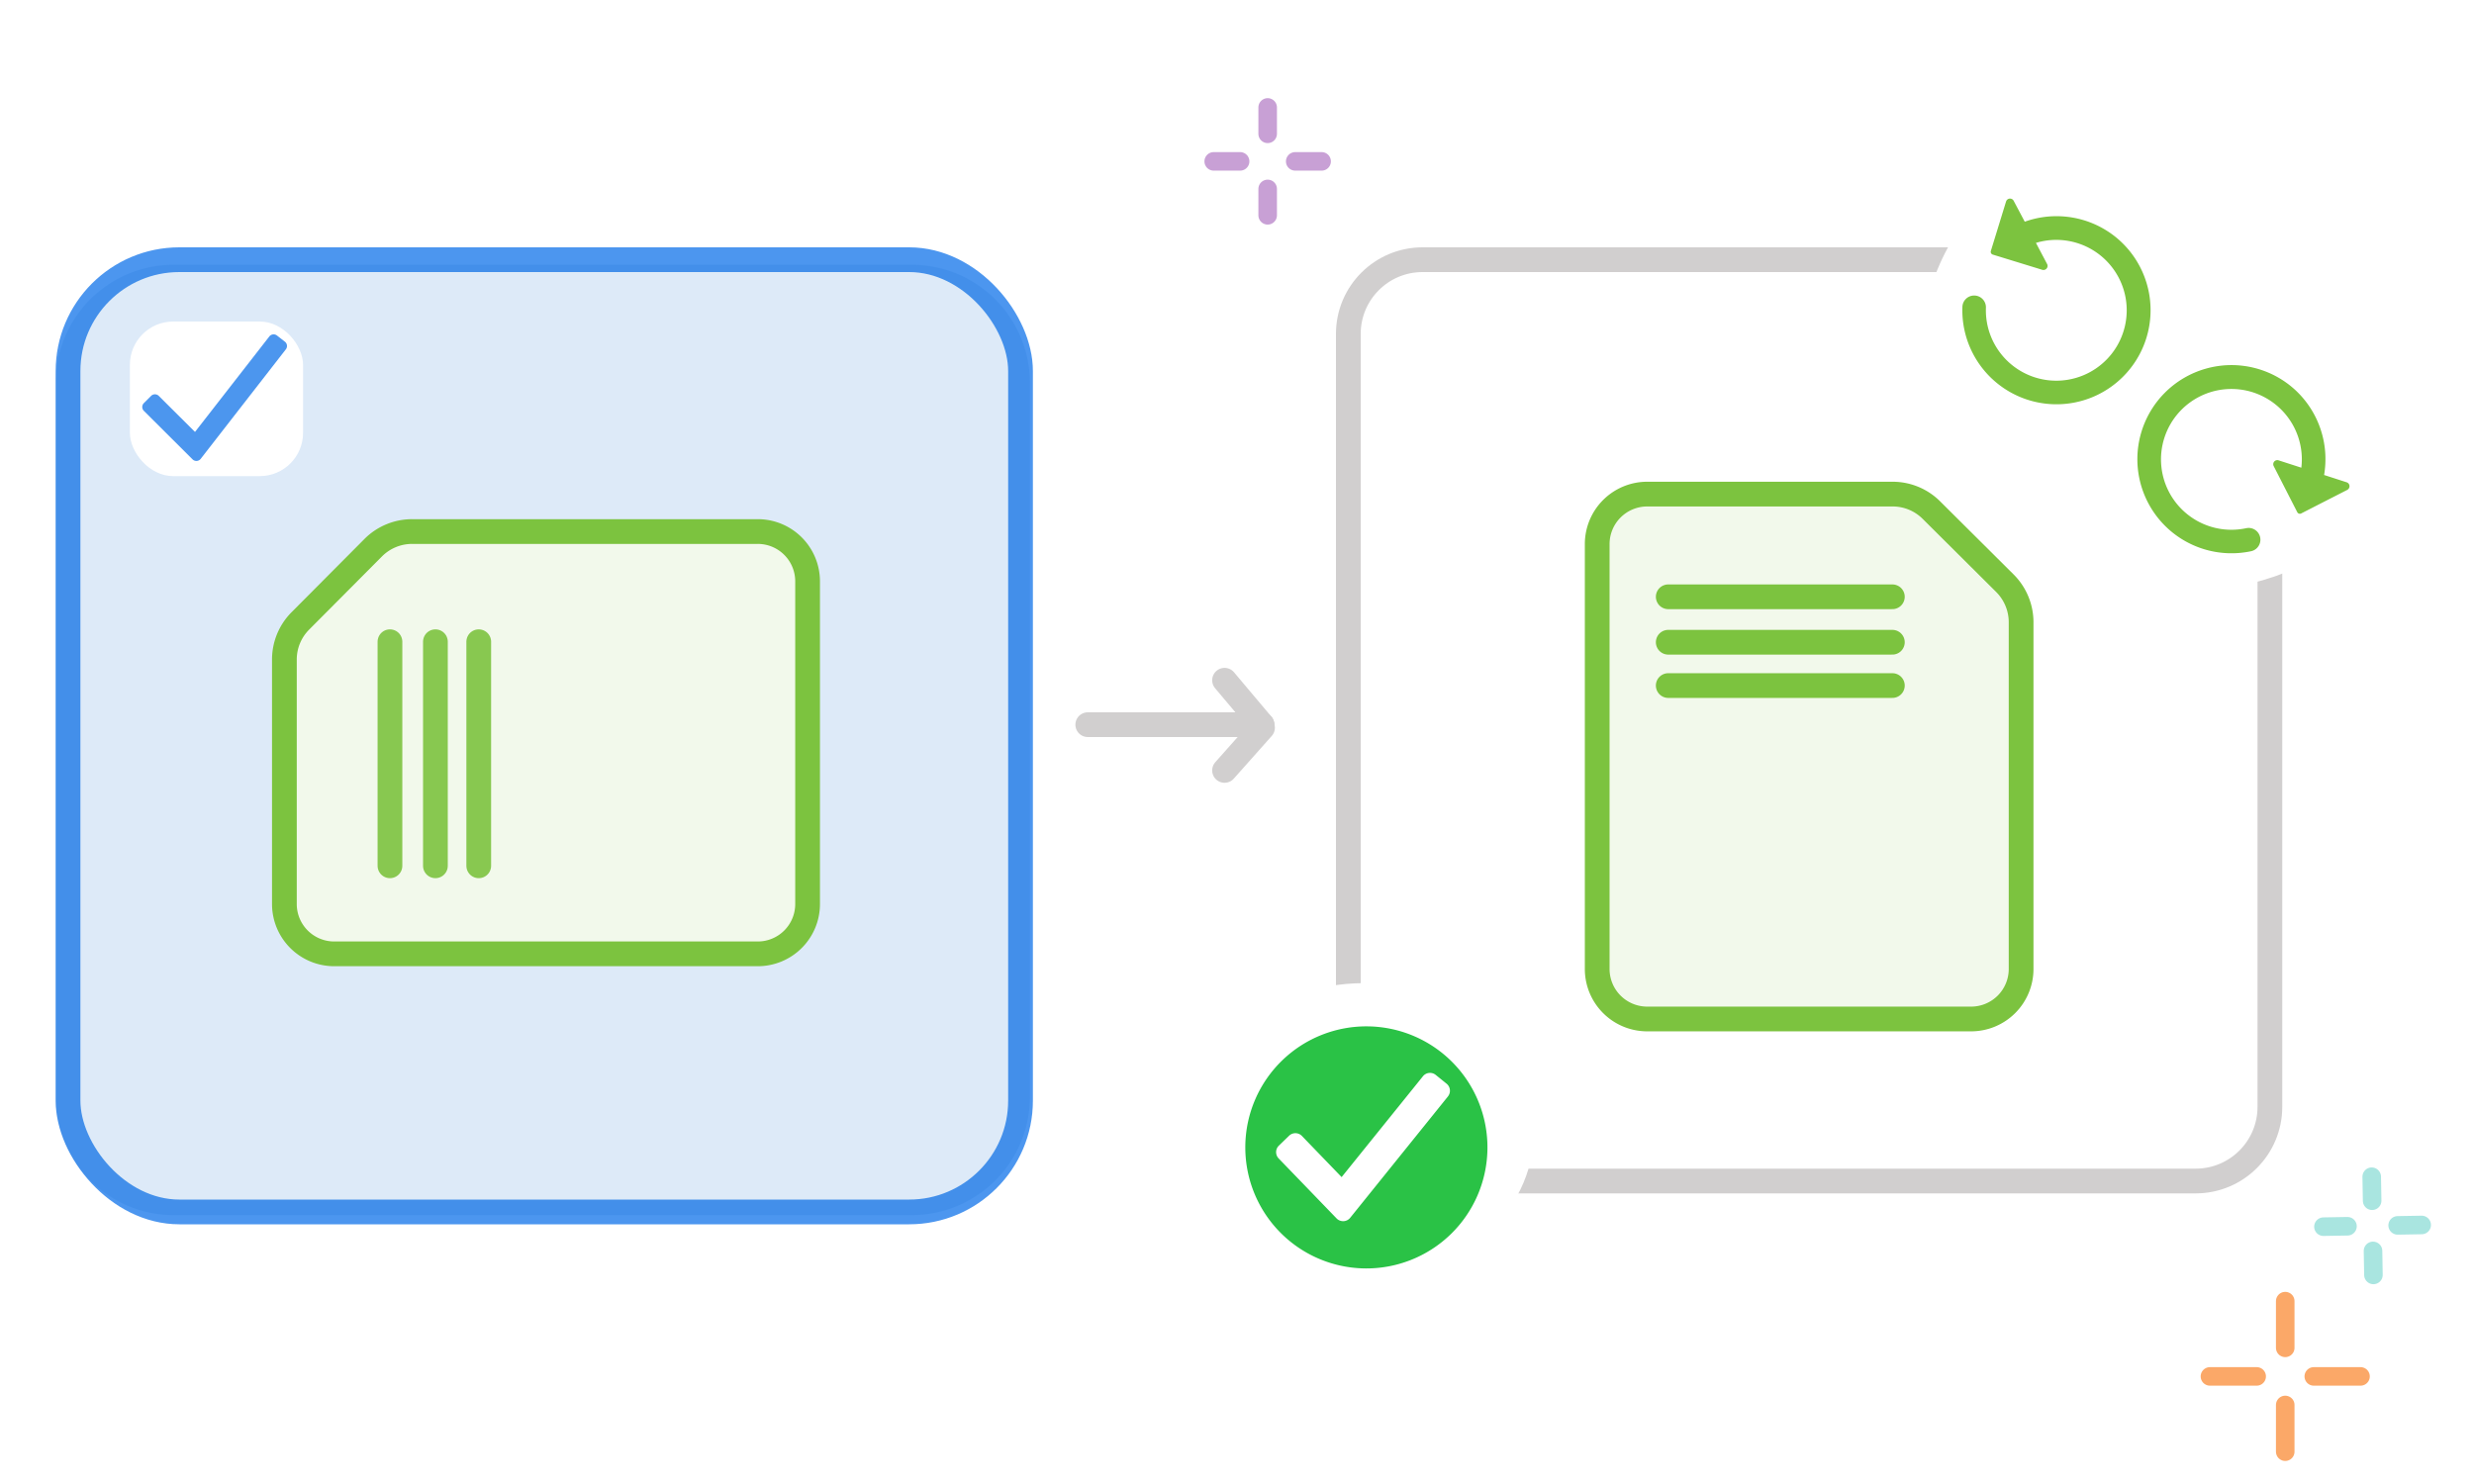 <svg xmlns="http://www.w3.org/2000/svg" xmlns:xlink="http://www.w3.org/1999/xlink" width="400" height="240" viewBox="0 0 400 240">
  <rect x="0" y="0" width="400" height="240" fill="#333333" stroke="none"/>
  <defs>
    <clipPath id="clip-s_illu-rotate-pdf-pages_456x274.svg">
      <rect width="400" height="240"/>
    </clipPath>
  </defs>
  <g id="s_illu-rotate-pdf-pages_456x274.svg" clip-path="url(#clip-s_illu-rotate-pdf-pages_456x274.svg)">
    <rect width="400" height="240" fill="#fff"/>
    <g id="Group_160806" data-name="Group 160806">
      <g id="Rectangle_149937" data-name="Rectangle 149937" transform="translate(9 40)" fill="#fff" stroke="#2680eb" stroke-width="4" opacity="0.824">
        <rect width="158" height="158" rx="20" stroke="none"/>
        <rect x="2" y="2" width="154" height="154" rx="18" fill="none"/>
      </g>
      <g id="Group_156086" data-name="Group 156086" transform="translate(175.872 124.595) rotate(-90)">
        <line id="Line_6851" data-name="Line 6851" y2="28.167" transform="translate(7.397 0)" fill="none" stroke="#d1cfcf" stroke-linecap="round" stroke-width="4"/>
        <line id="Line_6854" data-name="Line 6854" x2="6.907" y2="6.14" transform="translate(0 22.114)" fill="none" stroke="#d1cfcf" stroke-linecap="round" stroke-width="4"/>
        <line id="Line_6855" data-name="Line 6855" x1="7.186" y2="6.053" transform="translate(7.397 22.114)" fill="none" stroke="#d1cfcf" stroke-linecap="round" stroke-width="4"/>
      </g>
      <g id="Rectangle_149938" data-name="Rectangle 149938" transform="translate(216 40)" fill="#fff" stroke="#d1cfcf" stroke-linecap="square" stroke-width="4">
        <rect width="153" height="153" rx="14" stroke="none"/>
        <rect x="2" y="2" width="149" height="149" rx="12" fill="none"/>
      </g>
      <path id="Path_102844" data-name="Path 102844" d="M19.092,0H138.415a19.092,19.092,0,0,1,19.092,19.092V134.6a19.092,19.092,0,0,1-19.092,19.092H19.092A19.092,19.092,0,0,1,0,134.6V19.092A19.092,19.092,0,0,1,19.092,0Z" transform="translate(9 42.819)" fill="#0d66d0" opacity="0.137"/>
      <ellipse id="Ellipse_10670" data-name="Ellipse 10670" cx="27.5" cy="24" rx="27.5" ry="24" transform="translate(193 159)" fill="#fff"/>
      <ellipse id="Ellipse_10671" data-name="Ellipse 10671" cx="42.093" cy="38.401" rx="42.093" ry="38.401" transform="translate(311.957 17.426) rotate(2)" fill="#fff"/>
      <g id="Group_160752" data-name="Group 160752" transform="translate(329.116 26.187) rotate(37)">
        <rect id="Canvas" width="34.239" height="34.239" fill="#ff13dc" opacity="0"/>
        <path id="Path_102820" data-name="Path 102820" d="M17.117,0a15.246,15.246,0,0,0-12.7,6.874L.949,5.251a.656.656,0,0,0-.505-.026.666.666,0,0,0-.406.85l0,.006,2.861,7.9a.476.476,0,0,0,.56.263l7.9-2.861a.666.666,0,0,0,.4-.852v0a.652.652,0,0,0-.343-.371L7.925,8.52a11.386,11.386,0,1,1-.153,13.236,1.9,1.9,0,1,0-3.114,2.188A15.217,15.217,0,1,0,17.117,0Z" transform="translate(0.002 1.902)" fill="#7cc33f"/>
      </g>
      <g id="Group_160753" data-name="Group 160753" transform="translate(359.941 50.062) rotate(43)">
        <rect id="Canvas-2" data-name="Canvas" width="34.239" height="34.239" fill="#ff13dc" opacity="0"/>
        <path id="Path_102821" data-name="Path 102821" d="M15.229,0a15.246,15.246,0,0,1,12.7,6.875L31.4,5.251a.656.656,0,0,1,.505-.026.666.666,0,0,1,.406.85l0,.006-2.861,7.9a.476.476,0,0,1-.56.263l-7.9-2.861a.666.666,0,0,1-.4-.852v0a.652.652,0,0,1,.343-.371l3.5-1.639a11.385,11.385,0,1,0,.153,13.236,1.9,1.9,0,0,1,3.114,2.188A15.217,15.217,0,1,1,15.229,0Z" transform="translate(1.891 1.902)" fill="#7cc33f"/>
      </g>
      <g id="Group_155519" data-name="Group 155519" transform="translate(196.235 17.374)">
        <line id="Line_6847" data-name="Line 6847" y2="4.268" transform="translate(8.723 0)" fill="none" stroke="#c8a0d5" stroke-linecap="round" stroke-width="3"/>
        <line id="Line_6848" data-name="Line 6848" y2="4.268" transform="translate(8.723 13.178)" fill="none" stroke="#c8a0d5" stroke-linecap="round" stroke-width="3"/>
        <line id="Line_6850" data-name="Line 6850" y2="4.268" transform="translate(17.445 8.723) rotate(90)" fill="none" stroke="#c8a0d5" stroke-linecap="round" stroke-width="3"/>
        <line id="Line_6849" data-name="Line 6849" y2="4.268" transform="translate(4.268 8.723) rotate(90)" fill="none" stroke="#c8a0d5" stroke-linecap="round" stroke-width="3"/>
      </g>
      <g id="Group_155517" data-name="Group 155517" transform="translate(357.306 210.425)">
        <line id="Line_6847-2" data-name="Line 6847" y2="7.556" transform="translate(12.174 0)" fill="none" stroke="#fba868" stroke-linecap="round" stroke-width="3"/>
        <line id="Line_6848-2" data-name="Line 6848" y2="7.556" transform="translate(12.174 16.791)" fill="none" stroke="#fba868" stroke-linecap="round" stroke-width="3"/>
        <line id="Line_6850-2" data-name="Line 6850" y2="7.556" transform="translate(24.347 12.174) rotate(90)" fill="none" stroke="#fba868" stroke-linecap="round" stroke-width="3"/>
        <line id="Line_6849-2" data-name="Line 6849" y2="7.556" transform="translate(7.556 12.174) rotate(90)" fill="none" stroke="#fba868" stroke-linecap="round" stroke-width="3"/>
      </g>
      <g id="Group_155518" data-name="Group 155518" transform="translate(375.521 190.443) rotate(-1)">
        <line id="Line_6847-3" data-name="Line 6847" y2="3.886" transform="translate(7.943 0)" fill="none" stroke="#a9e5e0" stroke-linecap="round" stroke-width="3"/>
        <line id="Line_6848-3" data-name="Line 6848" y2="3.886" transform="translate(7.943 11.999)" fill="none" stroke="#a9e5e0" stroke-linecap="round" stroke-width="3"/>
        <line id="Line_6850-3" data-name="Line 6850" y2="3.886" transform="translate(15.884 7.942) rotate(90)" fill="none" stroke="#a9e5e0" stroke-linecap="round" stroke-width="3"/>
        <line id="Line_6849-3" data-name="Line 6849" y2="3.886" transform="translate(3.886 7.942) rotate(90)" fill="none" stroke="#a9e5e0" stroke-linecap="round" stroke-width="3"/>
      </g>
      <g id="Group_160756" data-name="Group 160756" transform="matrix(1, 0.017, -0.017, 1, 200.3, 164.144)">
        <rect id="Canvas-3" data-name="Canvas" width="39.833" height="42.58" transform="translate(0 0)" fill="#ff13dc" opacity="0"/>
        <path id="Path_102659" data-name="Path 102659" d="M19.572,0A19.572,19.572,0,1,0,39.145,19.572,19.572,19.572,0,0,0,19.572,0ZM32.62,11.107,17.148,31a1.475,1.475,0,0,1-1.07.564h-.089a1.468,1.468,0,0,1-1.039-.429L5.426,21.6a1.468,1.468,0,0,1,0-2.076l0,0L7.048,17.9a1.468,1.468,0,0,1,2.076,0l0,0,6.53,6.543L28.519,7.918a1.468,1.468,0,0,1,2.06-.259l0,0,1.78,1.391a1.468,1.468,0,0,1,.258,2.055Z" transform="translate(1.403 1.49)" fill="#2ac246"/>
      </g>
      <path id="Path_102819" data-name="Path 102819" d="M0,76.526V8.066A8.057,8.057,0,0,1,8.046,0H47.6A8.842,8.842,0,0,1,53.84,2.576L65.683,14.359a8.884,8.884,0,0,1,2.615,6.3V76.526a8.057,8.057,0,0,1-8.046,8.066H8.046A8.057,8.057,0,0,1,0,76.526Z" transform="translate(45.981 154.261) rotate(-90)" fill="#f2f9eb" stroke="#7cc33f" stroke-linecap="round" stroke-linejoin="round" stroke-width="4"/>
      <path id="Path_4" data-name="Path 4" d="M183,275.64v-68.7a8.085,8.085,0,0,1,8.074-8.093h39.7a8.872,8.872,0,0,1,6.256,2.585l11.884,11.824a8.915,8.915,0,0,1,2.624,6.32V275.64a8.085,8.085,0,0,1-8.074,8.093H191.074A8.085,8.085,0,0,1,183,275.64Z" transform="translate(75.238 -118.938)" fill="#f2f9eb" stroke="#7cc33f" stroke-linecap="round" stroke-linejoin="round" stroke-width="4"/>
      <g id="Group_160762" data-name="Group 160762" transform="translate(269.723 96.515)">
        <path id="Path_101405" data-name="Path 101405" d="M36.237,0H0" fill="none" stroke="#7cc33f" stroke-linecap="round" stroke-width="4"/>
        <path id="Path_101406" data-name="Path 101406" d="M36.237,0H0" transform="translate(0 7.35)" fill="none" stroke="#7cc33f" stroke-linecap="round" stroke-width="4"/>
        <path id="Path_102842" data-name="Path 102842" d="M36.237,0H0" transform="translate(0 14.356)" fill="none" stroke="#7cc33f" stroke-linecap="round" stroke-width="4"/>
      </g>
      <g id="Group_160762-2" data-name="Group 160762" transform="translate(63.048 140.021) rotate(-90)">
        <path id="Path_101405-2" data-name="Path 101405" d="M36.237,0H0" fill="none" stroke="#88c850" stroke-linecap="round" stroke-width="4"/>
        <path id="Path_101406-2" data-name="Path 101406" d="M36.237,0H0" transform="translate(0 7.35)" fill="none" stroke="#88c850" stroke-linecap="round" stroke-width="4"/>
        <path id="Path_102842-2" data-name="Path 102842" d="M36.237,0H0" transform="translate(0 14.356)" fill="none" stroke="#88c850" stroke-linecap="round" stroke-width="4"/>
      </g>
      <g id="Group_160788" data-name="Group 160788">
        <rect id="Rectangle_149941" data-name="Rectangle 149941" width="28" height="25" rx="7" transform="translate(21 52)" fill="#fff"/>
        <g id="Group_160767" data-name="Group 160767" transform="translate(23 54.077)">
          <path id="Path_102845" data-name="Path 102845" d="M25.634,4.374l-1.282-1a.881.881,0,0,0-1.234.154L11.1,18.967,5.244,13.14A.881.881,0,0,0,4,13.14L2.83,14.311a.881.881,0,0,0,0,1.246L10.7,23.4a.881.881,0,0,0,1.322-.082L25.789,5.611A.881.881,0,0,0,25.634,4.374Z" transform="translate(-2.572 -3.191)" fill="#4c96ee"/>
        </g>
      </g>
    </g>
  </g>
</svg>
